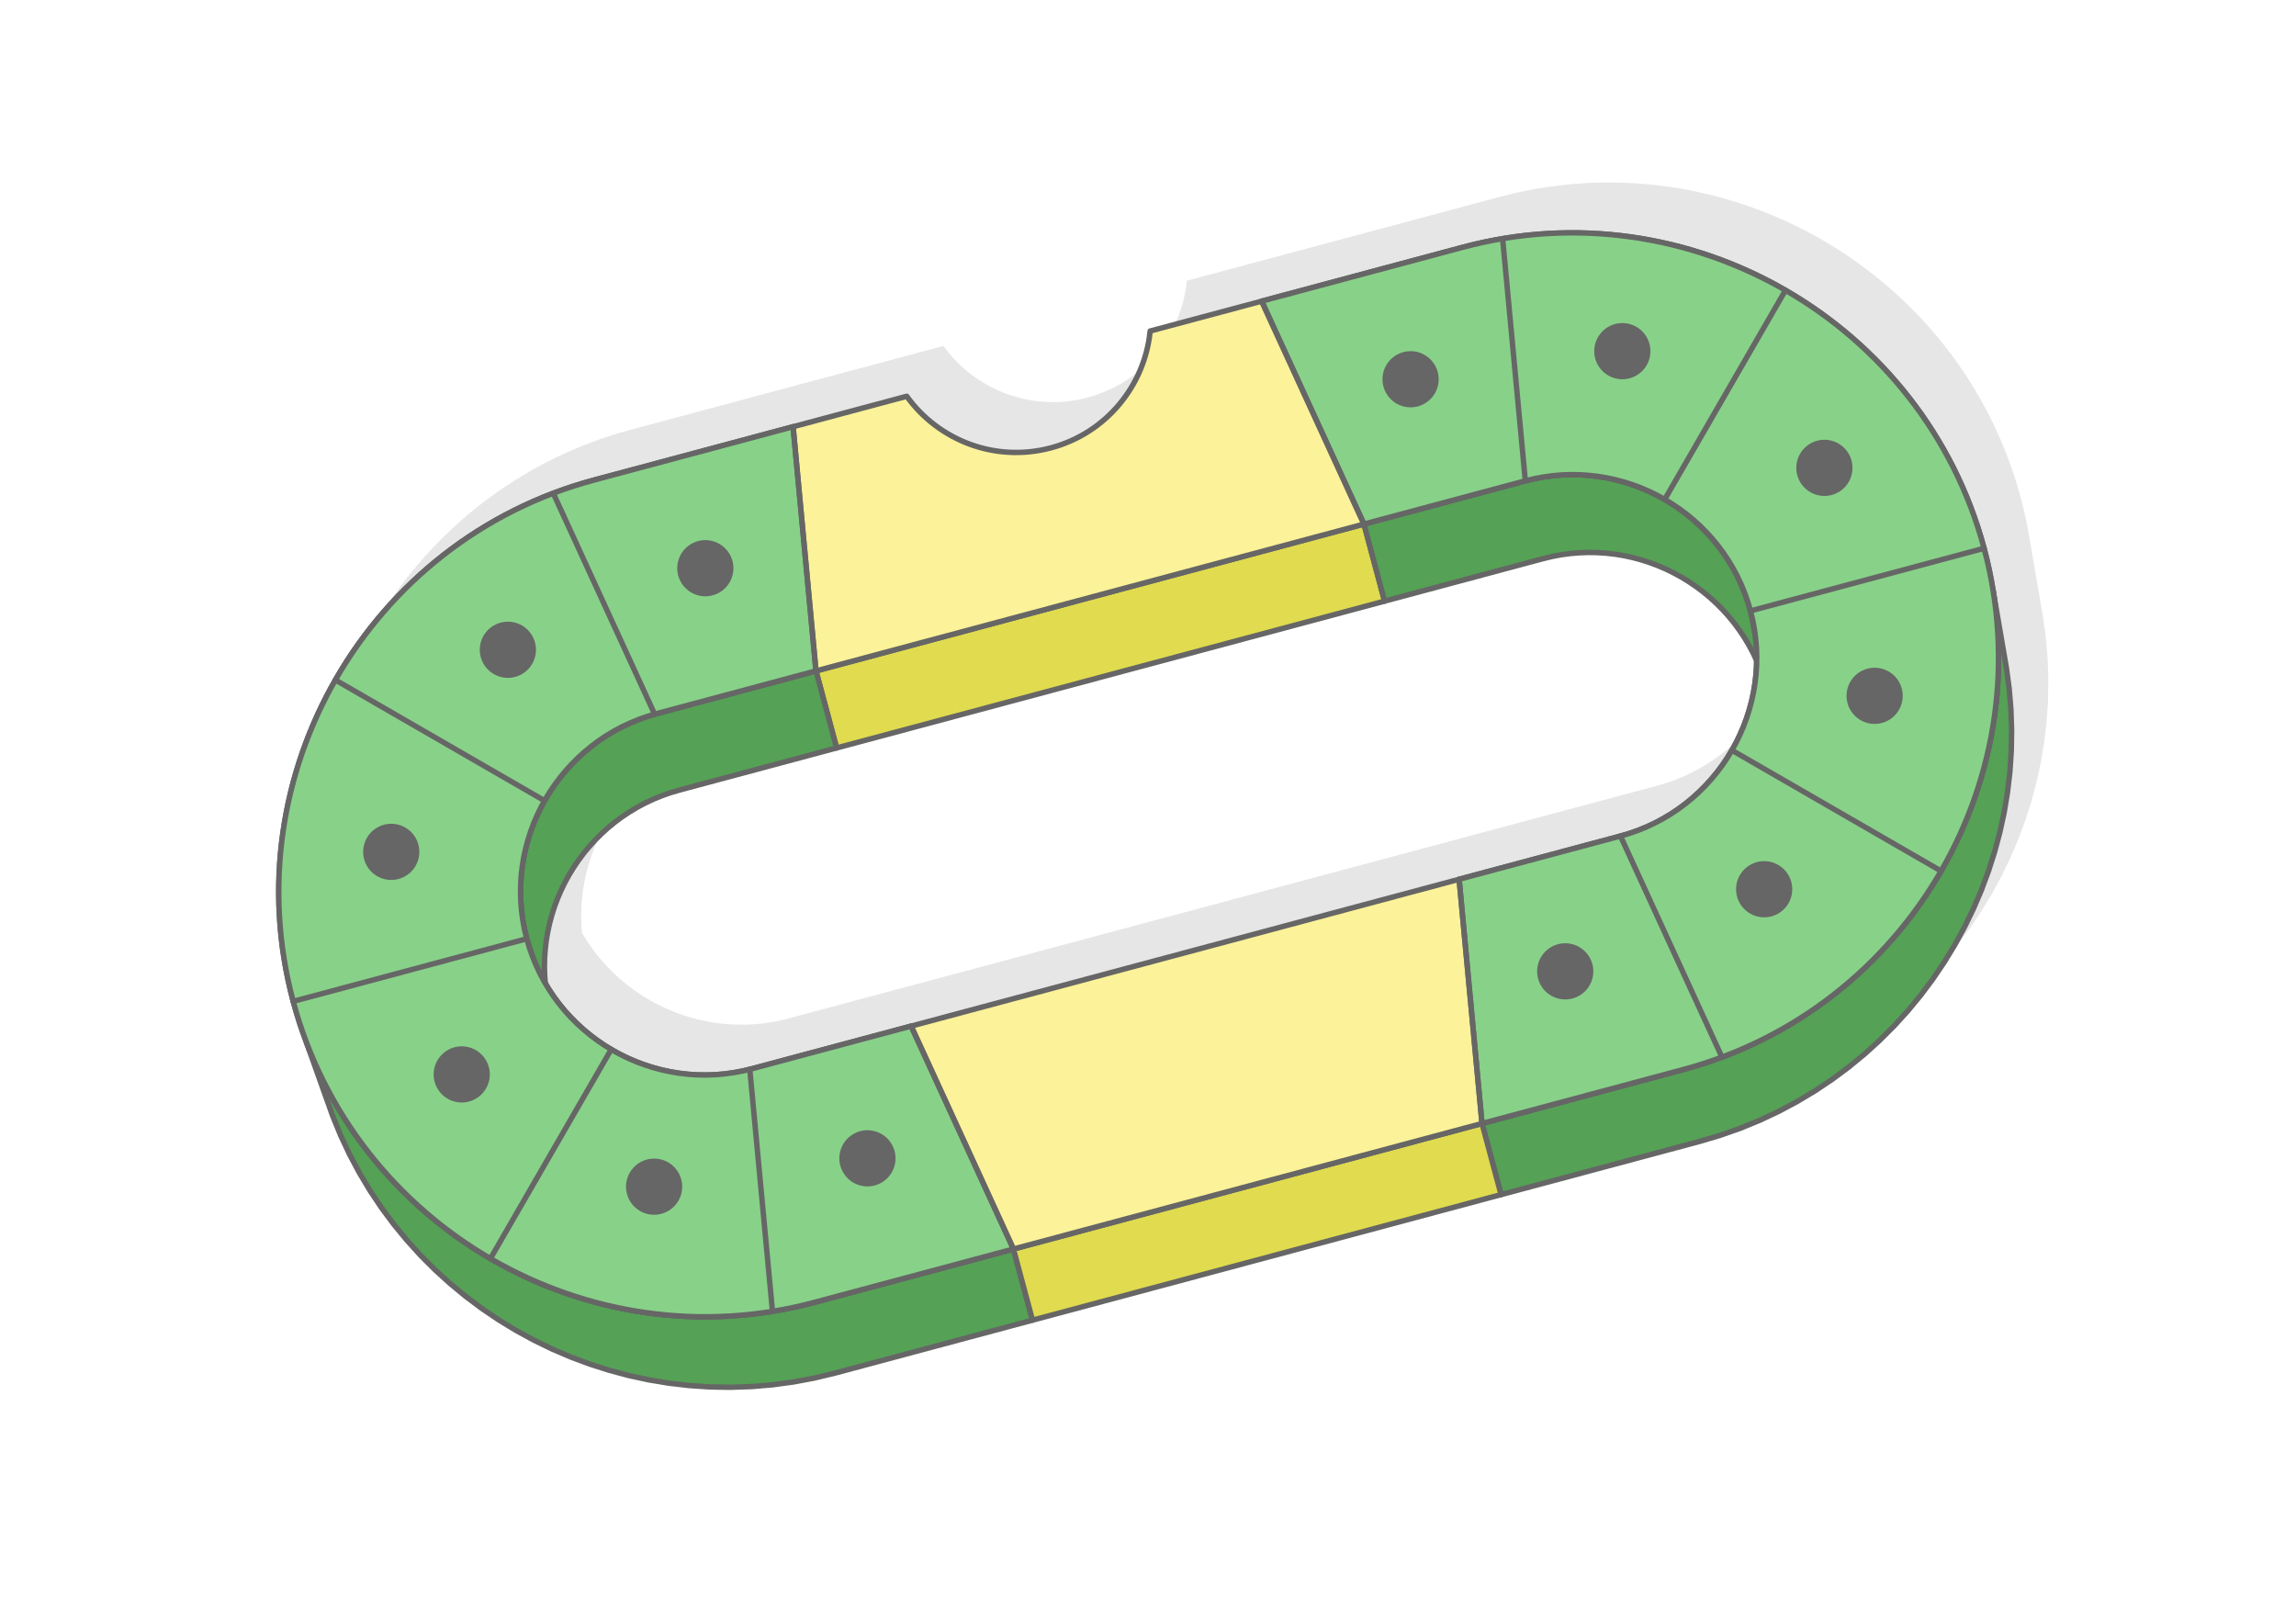 <?xml version="1.0" encoding="UTF-8"?>
<!DOCTYPE svg PUBLIC "-//W3C//DTD SVG 1.1//EN" "http://www.w3.org/Graphics/SVG/1.1/DTD/svg11.dtd">
<!-- Creator: CorelDRAW 2020 (64-Bit) -->
<svg xmlns="http://www.w3.org/2000/svg" xml:space="preserve" width="425px" height="300px" version="1.1" style="shape-rendering:geometricPrecision; text-rendering:geometricPrecision; image-rendering:optimizeQuality; fill-rule:evenodd; clip-rule:evenodd"
viewBox="0 0 17536.4 12378.6"
 xmlns:xlink="http://www.w3.org/1999/xlink"
 xmlns:xodm="http://www.corel.com/coreldraw/odm/2003">
 <defs>
  <style type="text/css">
   <![CDATA[
    .str0 {stroke:#666666;stroke-width:41.3;stroke-linecap:round;stroke-linejoin:round;stroke-miterlimit:2.613}
    .fil6 {fill:none}
    .fil2 {fill:#55A156}
    .fil7 {fill:#666666}
    .fil5 {fill:#88D189}
    .fil3 {fill:#E0DB4F}
    .fil1 {fill:#E6E6E6}
    .fil4 {fill:#FBF299}
    .fil0 {fill:white}
   ]]>
  </style>
 </defs>
 <g id="Layer_x0020_1">
  <g id="_2545464606240">
   <g>
    <rect class="fil0" width="17536.4" height="12378.6"/>
    <g>
     <path class="fil1" d="M2821.1 8138.2l61.5 149.8 68.3 145.3 75.1 140.8 81.5 136 87.7 131.1 93.7 126 99.3 120.9 104.8 115.5 110 110.1 114.9 104.4 119.5 98.7 124 92.8 128.2 86.7 132.1 80.5 135.7 74.1 139.2 67.7 142.3 61 145.3 54.2 147.9 47.2 150.3 40.3 152.4 32.9 154.4 25.6 156 18.1 157.4 10.4 158.5 2.6 159.4 -5.3 160 -13.5 160.5 -21.7 160.6 -30.1 160.4 -38.6 1504.5 -403.2 3579 -959 1514.4 -405.7 158.3 -46.8 154.1 -54.2 149.7 -61.4 145.4 -68.4 140.7 -75.1 136 -81.5 131.1 -87.7 126.1 -93.7 120.8 -99.3 115.6 -104.8 110.1 -110 104.4 -114.9 98.7 -119.5 92.7 -124 86.7 -128.2 80.5 -132.1 74.2 -135.7 67.6 -139.2 61 -142.3 54.2 -145.3 47.3 -147.8 40.2 -150.3 33 -152.5 25.6 -154.3 18 -156.1 10.5 -157.3 2.6 -158.6 -5.4 -159.4 -13.4 -160 -21.7 -160.5 -100.5 -584.1 0 -0.3 -0.6 -3.5c-4.2,-25.9 -8.7,-51.9 -13.6,-77.9l-0.2 -1 -0.1 -0.9c-5,-26.5 -10.3,-53 -16,-79.5l-0.1 -0.7 0 0c-5.8,-26.9 -11.9,-53.8 -18.4,-80.7l0 -0.3 -0.1 -0.1c-6.5,-27 -13.3,-53.9 -20.5,-80.9l0 0c-230.2,-859 -789.1,-1546.5 -1505.2,-1963.8 -3.9,-2.3 -7.7,-4.6 -11.6,-6.9 -636.9,-367.7 -1396.9,-522 -2160.3,-394.2 -101.6,17.1 -203.2,38.9 -304.6,66l-1535.6 411.5 0 0 -851.9 228.2c-40.9,413.6 -332,778.1 -757.2,892.1 -425.2,113.9 -859.5,-56.2 -1101.8,-393.9l-868.1 232.6 -1519.3 407.1c-106.9,28.6 -211.1,62.4 -312.5,100.9 -721.7,273.9 -1299.2,789 -1663.9,1426.1l-0.1 0.1c-412,719.7 -552.6,1595.1 -322.3,2454.6 76.9,287 204.8,604.3 301.1,874.8zm21.1 -3329.5l0.1 0.1 -0.1 -0.1zm1664.1 -1426.1l-0.1 0 0.1 0zm10928.1 420.4l0 0 0 0zm-3677.1 -2364.9l0 -0.2 0 0.2zm3677.1 2364.9l0 0zm-12914.4 3460.4l0 0zm11172 -2490.3c-0.6,5.8 -1.2,11.6 -1.8,17.3 -0.5,4.7 -0.9,9.3 -1.5,14l0 0.2c-1.1,9.4 -2.3,18.7 -3.6,28.1l-0.1 0.5c-0.7,5.1 -1.5,10.2 -2.2,15.3l-2.6 16.3 -2.4 14.2 -3 16.9 -2.8 14.8 -3.1 15.2c-1.1,5.3 -2.2,10.6 -3.3,15.9l-3.4 14.7c-1.2,5 -2.3,10 -3.5,15 -2.2,9.1 -4.5,18.2 -6.9,27.3l-0.2 0.6c-1.4,5.4 -2.9,10.7 -4.4,16l-4 14.5 -4.6 15.4 -4.4 14.2 -4.8 15.3 -5.1 15.3 -4.8 13.9c-2,5.9 -4.1,11.7 -6.3,17.5 -3.1,8.6 -6.3,17.1 -9.5,25.5l-4.9 12.5 -6.3 15.6 -5.8 13.9 -6.2 14.5 -6.2 14 -6.2 13.7 -7.8 16.3 -5.6 11.8c-2.9,6 -6,12 -9,18 -3.1,6.1 -6.2,12.2 -9.4,18.3 -3.1,5.8 -6.2,11.7 -9.4,17.6l-6.6 12c-2.8,4.9 -5.5,9.8 -8.3,14.7l-7.9 13.6 -7.7 13 -8.1 13.4 -9 14.3c-2.4,3.9 -4.8,7.8 -7.3,11.6 -4.8,7.5 -9.8,15 -14.8,22.4l-6.9 10.2c-4.1,5.9 -8.2,11.9 -12.4,17.8l-7.6 10.6 -10.7 14.6 -8.3 11.1 -10.7 14 -8.5 10.9c-3.9,4.9 -7.9,9.8 -11.8,14.6l-7.7 9.5c-6.4,7.7 -12.8,15.3 -19.3,22.8l-7.5 8.5c-4.3,5 -8.7,9.9 -13.1,14.8 -3.2,3.6 -6.5,7.1 -9.8,10.6 -3.8,4.2 -7.6,8.3 -11.5,12.4l-9.6 10.1c-4.3,4.4 -8.6,8.8 -12.9,13.2l-9.2 9.2c-5,5 -10.1,9.9 -15.2,14.8l-7.1 6.9c-7.5,7.1 -15,14.1 -22.7,21.1l-6.1 5.4c-5.7,5.2 -11.5,10.3 -17.3,15.4l-9.4 8c-4.8,4.1 -9.7,8.2 -14.6,12.3l-10 8.2c-5.3,4.4 -10.7,8.7 -16.1,12.9l-8.5 6.7c-6.1,4.7 -12.2,9.4 -18.4,14l-7.2 5.5c-8.5,6.3 -17,12.5 -25.6,18.5l-5.7 4c-6.6,4.6 -13.3,9.3 -20.1,13.8l-9.6 6.4c-6,3.9 -12,7.8 -18,11.7l-9.2 5.8c-5.9,3.8 -11.9,7.4 -17.9,11.1l-10.4 6.3c-7.2,4.3 -14.4,8.4 -21.6,12.6l-5.6 3.2c-9.4,5.3 -18.8,10.5 -28.2,15.5l-7.8 4.1c-7,3.7 -14,7.3 -21,10.9l-10.2 5c-6.3,3.2 -12.6,6.2 -18.9,9.3l-11 5.1c-7,3.3 -14.1,6.5 -21.2,9.7l-8.2 3.6c-19.9,8.7 -40.1,17 -60.6,24.9l-11 4.1c-6.6,2.4 -13.1,4.9 -19.8,7.2l-12.6 4.5 -18.9 6.3 -12.7 4.2c-7.2,2.3 -14.4,4.5 -21.7,6.7l-9.8 2.9c-10.7,3.2 -21.4,6.2 -32.2,9.1l-1232.4 330.2 -5401.5 1447.4c-10.6,2.8 -21.3,5.5 -31.9,8.1l-12.8 3c-6.6,1.5 -13.3,3 -19.9,4.5l-12.7 2.7c-7.1,1.4 -14.2,2.9 -21.3,4.2l-11.5 2.2c-7.4,1.4 -14.7,2.7 -22.1,3.9l-10.6 1.8c-9.1,1.4 -18.2,2.7 -27.2,4l-5.1 0.7 -0.6 0.1 -0.1 0c-10.5,1.4 -21.1,2.7 -31.6,3.9l-11.3 1.1c-7.2,0.8 -14.4,1.5 -21.5,2.1l-12.2 1c-7,0.6 -14,1.1 -21,1.5l-11.8 0.7c-7.3,0.4 -14.6,0.8 -21.9,1l-10.6 0.4c-8.4,0.3 -16.8,0.5 -25.2,0.6l-7.6 0.1c-10.5,0.1 -21,0 -31.4,-0.1l-10.4 -0.3c-7.2,-0.1 -14.5,-0.3 -21.7,-0.6l-12.5 -0.5c-6.3,-0.3 -12.7,-0.7 -19,-1.1l-14.6 -0.9 -16.7 -1.3 -15 -1.3c-6,-0.6 -12,-1.2 -18,-1.9l-13.4 -1.4c-9.8,-1.2 -19.6,-2.4 -29.4,-3.8 -4.6,-0.6 -9.1,-1.4 -13.6,-2 -6,-0.9 -11.9,-1.8 -17.9,-2.8l-14.4 -2.4 -16.4 -2.9 -15 -2.9 -16.4 -3.3 -14.3 -3.1c-5.3,-1.1 -10.7,-2.4 -16,-3.6 -5,-1.2 -10,-2.3 -15,-3.5 -9.2,-2.3 -18.4,-4.6 -27.5,-7l-0.4 -0.1c-5.1,-1.4 -10.1,-2.8 -15.2,-4.2 -4.9,-1.4 -9.8,-2.7 -14.7,-4.1l-16.4 -4.9 -12.9 -4 -16.8 -5.3 -13 -4.4c-5.3,-1.8 -10.7,-3.6 -16,-5.4l-12.8 -4.6c-5.6,-2 -11.1,-4 -16.7,-6.1 -8.8,-3.3 -17.6,-6.7 -26.3,-10.2 -6.3,-2.5 -12.5,-5.1 -18.7,-7.7l-9.2 -3.8c-5.9,-2.5 -11.9,-5.1 -17.8,-7.7l-10.4 -4.6c-5.9,-2.7 -11.9,-5.4 -17.8,-8.2l-8.8 -4.1c-6.4,-3.1 -12.8,-6.1 -19.2,-9.3l-6.1 -3c-23.1,-11.6 -46,-23.7 -68.5,-36.5l-1.8 -1.1c-6.7,-3.8 -13.3,-7.6 -19.9,-11.5l-6.5 -3.9c-6.2,-3.8 -12.4,-7.5 -18.5,-11.3l-7 -4.4c-6.5,-4.1 -13,-8.2 -19.5,-12.4l-2.1 -1.4c-30.4,-19.9 -60,-41 -88.9,-63.1l-2.5 -2c-6.8,-5.2 -13.4,-10.5 -20.1,-15.9l-2.6 -2.1c-6.7,-5.4 -13.3,-10.8 -19.9,-16.3l-2 -1.6c-28.2,-23.7 -55.5,-48.5 -81.8,-74.4l-0.9 -0.9c-6.6,-6.5 -13.2,-13.1 -19.7,-19.8l-0.2 -0.1c-39.4,-40.5 -76.6,-83.5 -111.1,-128.8l-0.9 -1.1c-34.5,-45.3 -66.4,-93 -95.5,-142.9l0 -0.1 -4.2 -50.5 -2.4 -68.8 1.2 -68.5 4.5 -68 7.8 -67.4 11.1 -66.6 14.2 -65.9 17.4 -64.9 20.3 -63.9 23.5 -62.7 26.3 -61.5 29.3 -60.1 32 -58.7 34.7 -57 37.5 -55.4 40.1 -53.5 42.6 -51.7 45.1 -49.6 47.5 -47.5 50 -45.3 52.2 -42.9 54.4 -40.4 56.6 -37.9 58.8 -35.2 60.8 -32.5 62.7 -29.5 64.8 -26.5 66.5 -23.5 68.4 -20.2 1201.3 -321.8 4185.4 -1121.5 1211.2 -324.6 69.3 -16.7 69.3 -13 69.3 -9.3 69.2 -5.8 68.8 -2.4 68.5 1.2 68 4.5 67.4 7.8 66.6 11.1 65.9 14.2 64.9 17.4 63.9 20.4 62.7 23.4 61.5 26.3 60.1 29.3 58.6 32 57.1 34.8 55.4 37.4 53.5 40.1 51.7 42.6 49.6 45.1 47.5 47.5 45.3 50 42.9 52.2 40.4 54.4 37.9 56.7 35.2 58.7 32.4 60.8 28.1 59.5 0 0 0 0.2c-0.1,5.7 -0.3,11.3 -0.5,17l-0.4 14.1 -0.8 17.4 -0.7 14.8 -1.1 15.8 -1.3 16.7 -1.3 14.9z"/>
    </g>
    <g>
     <path class="fil2 str0" d="M2341.4 7963.5l199.2 559.3 61.4 149.8 68.3 145.3 75.1 140.8 81.5 135.9 87.7 131.2 93.7 126 99.4 120.9 104.7 115.5 110 110.1 114.9 104.4 119.5 98.7 124.1 92.8 128.1 86.7 132.1 80.5 135.8 74.1 139.1 67.7 142.4 61 145.2 54.1 147.9 47.3 150.3 40.2 152.4 33 154.4 25.6 156 18.1 157.4 10.4 158.5 2.6 159.4 -5.4 160.1 -13.4 160.4 -21.7 160.6 -30.1 160.4 -38.6 1504.6 -403.2 -145.6 -543.4 -1519.3 407.1 -162.1 39 -162.2 30.4 -162.1 21.9 -161.6 13.6 -161.1 5.4 -160.1 -2.6 -158.9 -10.5 -157.6 -18.3 -156 -25.9 -153.9 -33.3 -151.8 -40.6 -149.4 -47.7 -146.8 -54.8 -143.7 -61.6 -140.6 -68.3 -137.1 -74.9 -133.4 -81.3 -129.5 -87.6 -125.2 -93.7 -120.8 -99.7 -116.1 -105.5 -111 -111.1 -105.9 -116.8 -100.3 -122.1 -94.7 -127.3 -88.5 -132.4 -82.4 -137.4 -75.8 -142.1 -69.1 -146.8 -62 -151.3zm9123.5 1160.6l1514.4 -405.7 158.3 -46.8 154.1 -54.2 149.8 -61.4 145.3 -68.4 140.7 -75.1 136 -81.5 131.1 -87.7 126.1 -93.7 120.9 -99.3 115.5 -104.8 110.1 -110 104.4 -114.9 98.7 -119.5 92.7 -124 86.7 -128.2 80.5 -132.1 74.2 -135.7 67.6 -139.2 61 -142.3 54.2 -145.3 47.3 -147.9 40.2 -150.3 33 -152.4 25.6 -154.3 18.1 -156.1 10.4 -157.3 2.6 -158.6 -5.4 -159.4 -13.4 -160 -21.7 -160.5 -100.7 -585.7 21.9 162.1 13.6 161.6 5.4 161.1 -2.6 160.1 -10.5 159 -18.3 157.6 -25.9 155.9 -33.3 153.9 -40.6 151.9 -47.7 149.4 -54.8 146.7 -61.6 143.7 -68.3 140.6 -74.9 137.1 -81.3 133.4 -87.6 129.5 -93.7 125.2 -99.7 120.8 -105.5 116.1 -111.2 111 -116.7 105.9 -122.1 100.3 -127.3 94.6 -132.4 88.6 -137.4 82.4 -142.1 75.8 -146.8 69.1 -151.3 62 -155.7 54.8 -159.9 47.2 -1535.6 411.5 145.6 543.4z"/>
     <polygon class="fil3 str0" points="7886,10083.1 11464.9,9124.1 11319.3,8580.7 7740.4,9539.7 "/>
     <polygon class="fil3 str0" points="6389.9,5712.6 10575.3,4591.2 10417.7,4002.7 6232.2,5124.2 "/>
     <path class="fil2 str0" d="M4023.2 7170l182.4 567.2 -16.7 -69.3 -13.1 -69.3 -9.3 -69.3 -5.8 -69.2 -2.3 -68.8 1.1 -68.5 4.5 -68 7.8 -67.4 11.1 -66.6 14.2 -65.9 17.4 -64.9 20.4 -63.9 23.4 -62.7 26.3 -61.5 29.3 -60.1 32 -58.7 34.8 -57 37.4 -55.4 40.1 -53.5 42.6 -51.7 45.1 -49.6 47.5 -47.5 50 -45.3 52.2 -42.9 54.4 -40.4 56.7 -37.9 58.7 -35.2 60.8 -32.5 62.7 -29.5 64.8 -26.5 66.5 -23.5 68.4 -20.2 1201.3 -321.9 -157.7 -588.4 -1216 325.9 -69.1 20.4 -67.2 23.6 -65.4 26.8 -63.4 29.9 -61.4 32.7 -59.3 35.6 -57.2 38.3 -55 40.8 -52.8 43.4 -50.4 45.7 -48 48 -45.6 50.1 -43 52.2 -40.5 54.1 -37.8 55.9 -35.1 57.6 -32.4 59.3 -29.5 60.7 -26.6 62.1 -23.7 63.4 -20.6 64.5 -17.5 65.5 -14.4 66.6 -11.2 67.3 -7.9 68.1 -4.5 68.7 -1.2 69.1 2.4 69.6 5.8 69.8 9.5 70 13.2 70.1 16.8 70zm6552.1 -2578.8l1211.2 -324.6 69.3 -16.7 69.3 -13 69.3 -9.3 69.2 -5.8 68.8 -2.4 68.5 1.2 68 4.5 67.4 7.8 66.6 11 65.9 14.3 64.9 17.3 63.9 20.5 62.8 23.4 61.4 26.3 60.1 29.3 58.7 32 57 34.7 55.4 37.5 53.5 40.1 51.7 42.6 49.6 45.1 47.5 47.5 45.3 50 42.9 52.2 40.4 54.4 37.9 56.6 35.3 58.8 32.4 60.8 29.5 62.7 26.5 64.8 23.4 66.5 20.3 68.4 -119.3 -584.2 -20.4 -69 -23.6 -67.3 -26.8 -65.3 -29.9 -63.5 -32.7 -61.4 -35.6 -59.3 -38.2 -57.2 -40.9 -55 -43.4 -52.7 -45.7 -50.4 -48 -48.1 -50.1 -45.5 -52.1 -43.1 -54.1 -40.5 -56 -37.8 -57.6 -35.1 -59.2 -32.4 -60.7 -29.5 -62.1 -26.6 -63.4 -23.7 -64.5 -20.6 -65.6 -17.5 -66.5 -14.4 -67.4 -11.2 -68.1 -7.9 -68.6 -4.5 -69.2 -1.1 -69.5 2.3 -69.9 5.9 -70 9.4 -70 13.2 -70 16.8 -1232.4 330.2 157.6 588.5z"/>
     <path class="fil4 str0" d="M11172.1 1888.7l-2387.5 639.7c-40.9,413.7 -332,778.1 -757.2,892.1 -425.2,113.9 -859.5,-56.2 -1101.8,-394l-2387.4 639.8c-1727.1,462.7 -2761.6,2254.5 -2298.8,3981.6l0 0c462.8,1727.2 2254.5,2761.7 3981.7,2298.9l6633.8 -1777.6c1727.2,-462.8 2761.7,-2254.5 2298.9,-3981.7l0 0c-462.8,-1727.1 -2254.6,-2761.5 -3981.7,-2298.8zm-6155.9 3561.4l6633.9 -1777.6c746,-199.9 1519.9,247 1719.8,993l0 0c199.9,746 -246.9,1520 -992.9,1719.9l-6633.9 1777.5c-746,199.9 -1520,-246.9 -1719.9,-992.9l0 0c-199.9,-746.1 246.9,-1520 993,-1719.9z"/>
     <path class="fil5 str0" d="M11172.1 1888.7l-1535.6 411.5 0 0 781.2 1702.5 1232.4 -330.2c746,-199.9 1519.9,247 1719.8,993l0 0c199.9,746.1 -247,1520 -992.9,1719.9l-1232.4 330.2 0 0.1 174.7 1865 1535.6 -411.5c1727.2,-462.8 2761.7,-2254.5 2298.9,-3981.7l0 0c-462.8,-1727.1 -2254.6,-2761.5 -3981.7,-2298.8zm-5114.6 1370.5l-1519.3 407.1c-1727.1,462.7 -2761.6,2254.5 -2298.8,3981.7l0 0c462.8,1727.1 2254.5,2761.6 3981.7,2298.8l1519.2 -407.1 -781.1 -1702.5 0 -0.1 -1216.1 325.8c-746,199.9 -1520,-246.9 -1719.9,-992.9l0 0c-199.9,-746.1 246.9,-1520 993,-1719.9l1216 -325.9 -174.7 -1865 0 0z"/>
     <path class="fil6 str0" d="M6959.2 7837.2l781.2 1702.5m-3987.8 61.2l915.5 -1585.7m1058.7 152.2l173.2 1848.3m157.5 -6756.5l174.7 1865 -174.7 -1865zm-3495.9 1934.1l1597.4 922.3m840.8 -661.2l-774.1 -1687.3m-218.8 3407.2l-1767.5 473.7m8905.2 -932.3l174.7 1865.1m3506.3 -1928.2l-1597.4 -922.2m-851.2 655.1l774.7 1688.3m218.3 -3408.2l1783.8 -478m-4736.1 -184.9l-781.2 -1702.5m4000.5 -83.3l-922.2 1597.4m-1064.7 -141.8l-173.4 -1850"/>
    </g>
   </g>
   <g id="_2545464605088">
    <circle class="fil7" cx="10773.7" cy="2896.6" r="214.6"/>
    <circle class="fil7" cx="12391.1" cy="2682" r="214.6"/>
    <circle class="fil7" cx="13934.4" cy="3573.3" r="214.6"/>
    <circle class="fil7" cx="14318.1" cy="5314.5" r="214.6"/>
    <circle class="fil7" cx="13474.3" cy="6791.7" r="214.6"/>
    <circle class="fil7" cx="11954.9" cy="7418.9" r="214.6"/>
    <circle class="fil7" transform="matrix(-0.866 0.5 0.5 0.866 5387.16 4339.87)" r="214.6"/>
    <circle class="fil7" transform="matrix(-0.866 0.5 0.5 0.866 3879.1 4962.78)" r="214.6"/>
    <circle class="fil7" transform="matrix(-0.866 0.5 0.5 0.866 2988.27 6506.26)" r="214.6"/>
    <circle class="fil7" transform="matrix(-0.866 0.5 0.5 0.866 3526.58 8206.1)" r="214.6"/>
    <circle class="fil7" transform="matrix(-0.866 0.5 0.5 0.866 4995.94 9063.47)" r="214.6"/>
    <circle class="fil7" transform="matrix(-0.866 0.5 0.5 0.866 6625.36 8846.89)" r="214.6"/>
   </g>
  </g>
 </g>
</svg>
